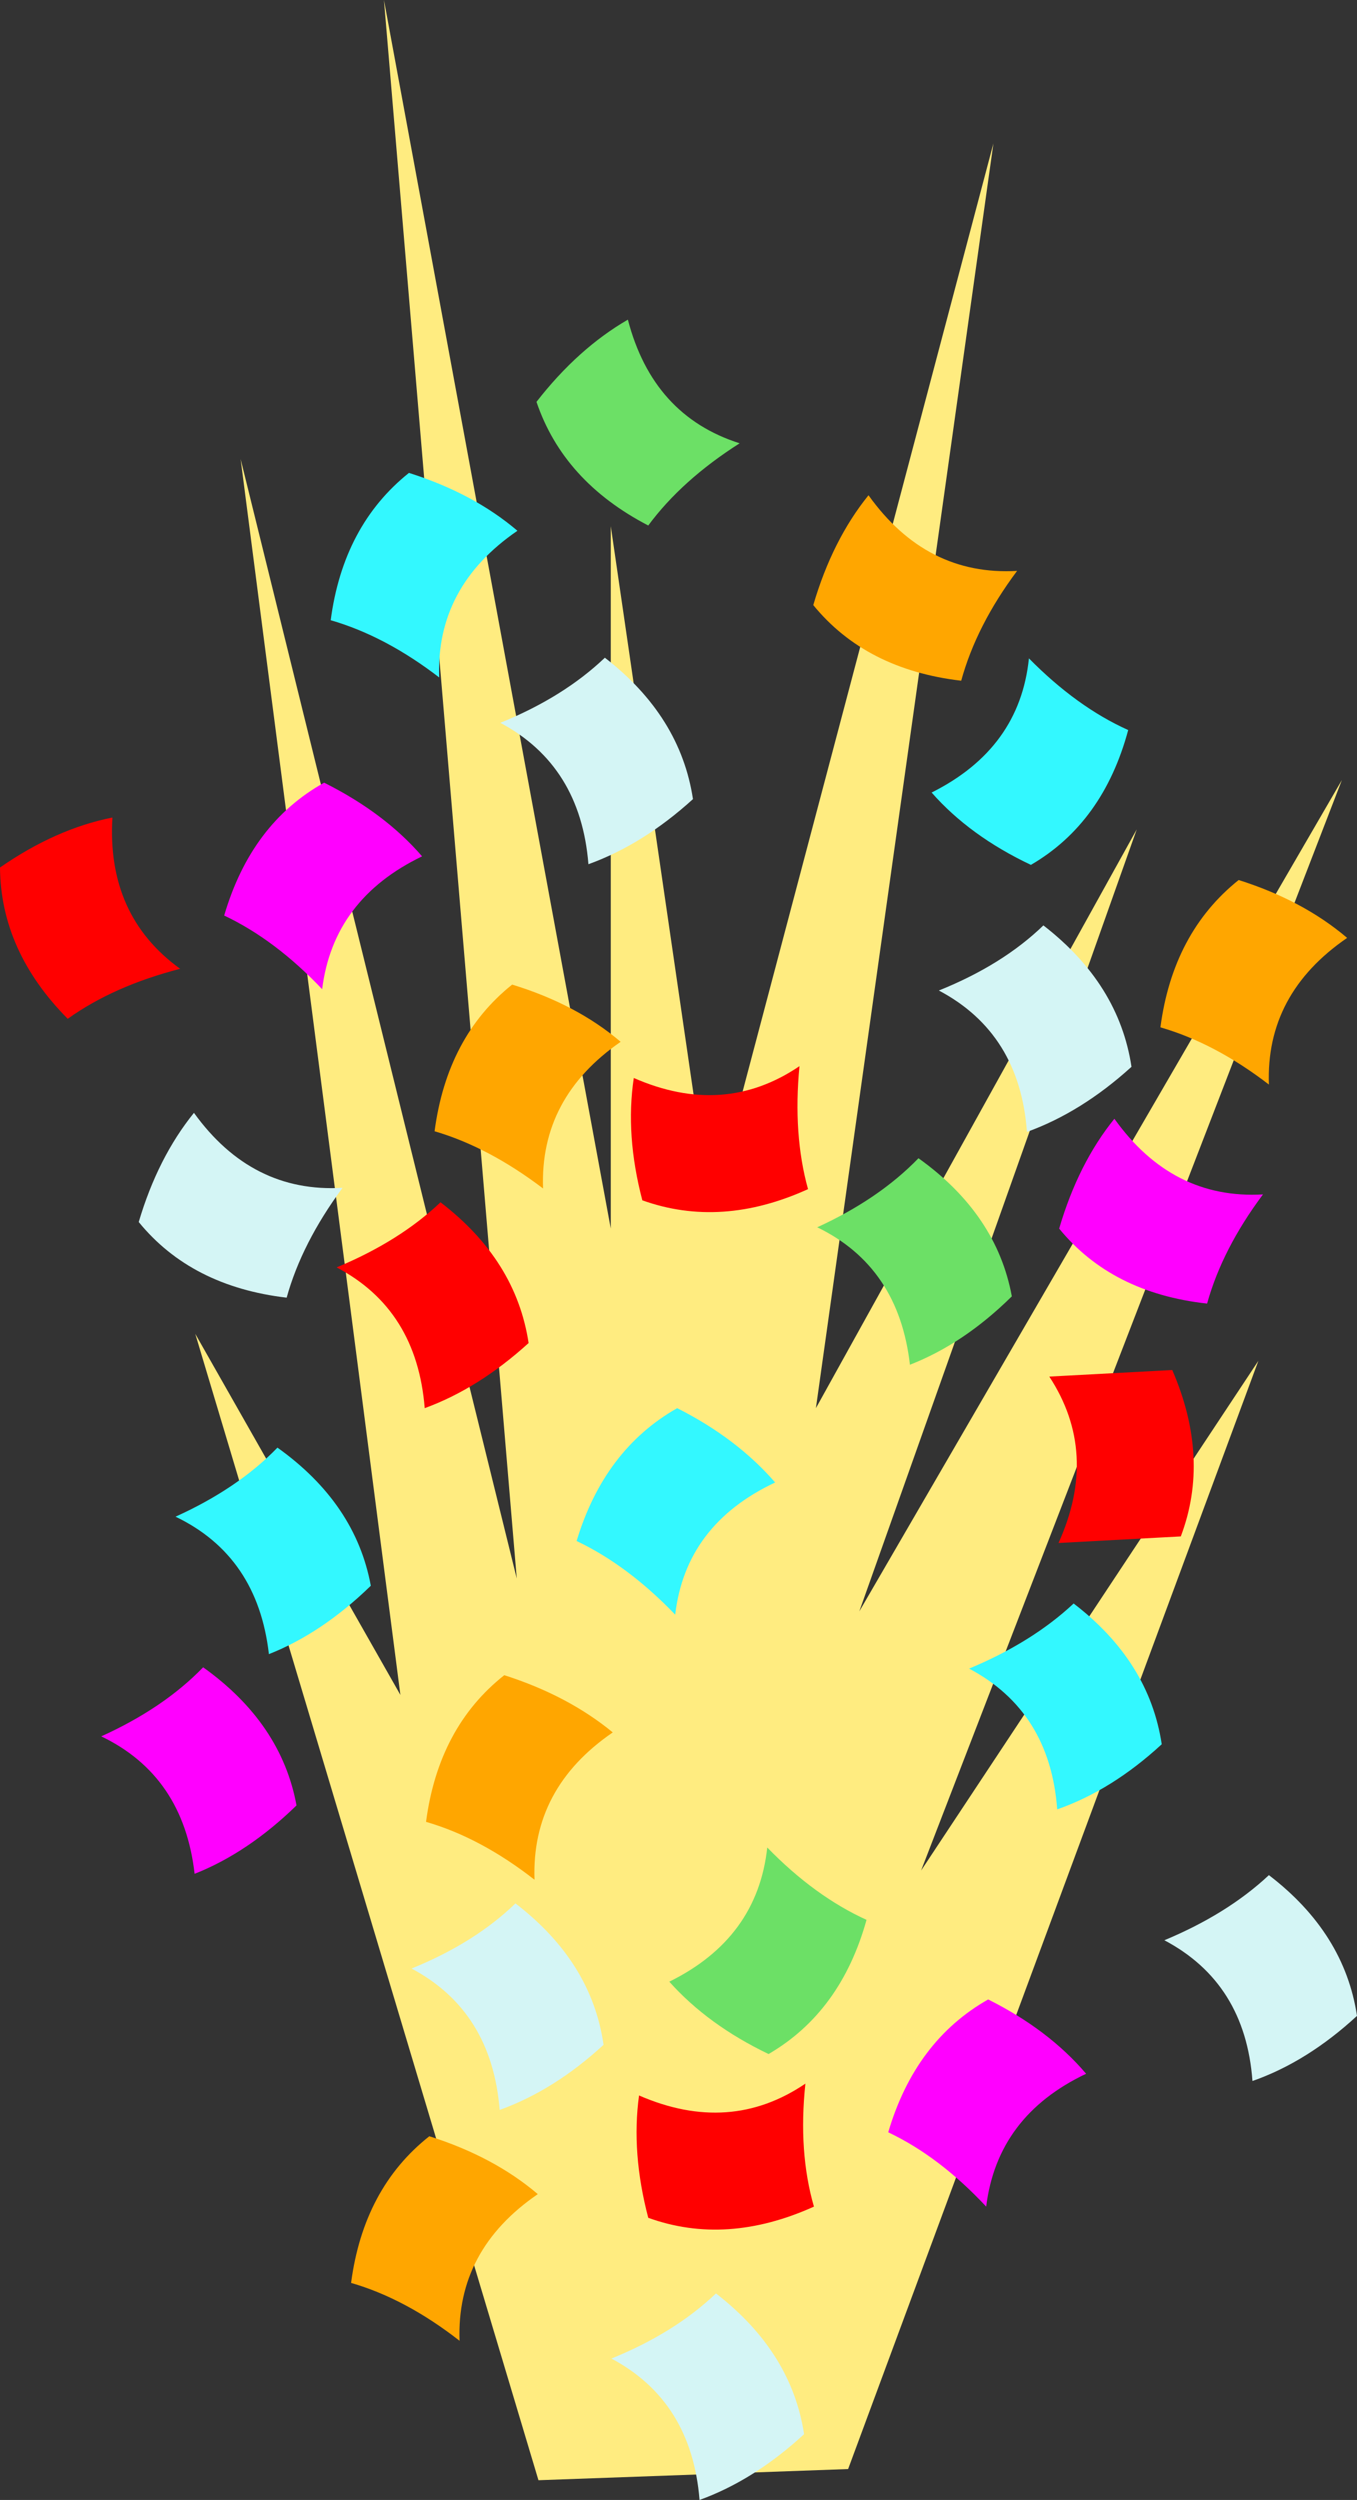 <?xml version="1.0" encoding="UTF-8" standalone="no"?>
<svg xmlns:xlink="http://www.w3.org/1999/xlink" height="190.05px" width="103.2px" xmlns="http://www.w3.org/2000/svg">
  <rect width="100%" height="100%" fill="#333333" stroke="none"/>
  <g transform="matrix(1.0, 0.0, 0.0, 1.0, 0.0, 0.0)">
    <path d="M40.95 188.55 L64.5 187.7 95.7 103.45 70.05 142.2 102.05 59.3 65.35 122.5 86.45 63.05 62.05 107.05 75.55 10.9 54.05 92.15 46.45 40.0 46.45 93.4 29.2 0.0 39.3 120.0 18.3 34.9 30.45 128.85 14.85 101.4 40.95 188.55" fill="#ffec80" fill-rule="evenodd" stroke="none"/>
    <path d="M39.2 144.7 Q36.1 147.7 31.3 149.65 37.4 152.9 38.0 160.4 42.15 158.9 45.9 155.45 45.0 149.15 39.2 144.7" fill="#d4f5f5" fill-rule="evenodd" stroke="none"/>
    <path d="M21.1 110.05 Q18.1 113.15 13.35 115.3 19.6 118.3 20.45 125.75 24.5 124.15 28.2 120.55 27.05 114.3 21.1 110.05" fill="#33f8ff" fill-rule="evenodd" stroke="none"/>
    <path d="M32.4 138.5 Q36.55 139.7 40.65 142.9 40.4 135.95 46.6 131.7 43.2 128.9 38.35 127.35 33.35 131.3 32.4 138.5" fill="#ffa600" fill-rule="evenodd" stroke="none"/>
    <path d="M80.4 137.55 Q84.55 136.1 88.35 132.6 87.4 126.3 81.65 121.9 78.5 124.85 73.7 126.85 79.85 130.1 80.4 137.55" fill="#33f8ff" fill-rule="evenodd" stroke="none"/>
    <path d="M69.2 103.75 Q73.3 102.15 76.95 98.55 75.8 92.3 69.85 88.05 66.85 91.15 62.15 93.3 68.35 96.3 69.2 103.75" fill="#6ce066" fill-rule="evenodd" stroke="none"/>
    <path d="M89.15 104.15 L79.8 104.65 Q83.6 110.45 80.5 117.3 L89.8 116.8 Q92.05 110.85 89.15 104.15" fill="#ff0000" fill-rule="evenodd" stroke="none"/>
    <path d="M91.8 99.1 Q92.95 94.95 96.05 90.8 89.15 91.2 84.75 85.05 82.0 88.45 80.55 93.4 84.55 98.3 91.8 99.1" fill="#ff00ff" fill-rule="evenodd" stroke="none"/>
    <path d="M85.8 55.5 Q81.9 53.75 78.25 50.05 77.55 56.9 70.85 60.25 73.75 63.55 78.4 65.75 83.9 62.55 85.8 55.5" fill="#33f8ff" fill-rule="evenodd" stroke="none"/>
    <path d="M102.45 71.3 Q99.1 68.45 94.2 66.9 89.2 70.9 88.25 78.1 92.4 79.3 96.5 82.45 96.25 75.55 102.45 71.3" fill="#ffa600" fill-rule="evenodd" stroke="none"/>
    <path d="M32.3 107.05 Q36.4 105.55 40.2 102.1 39.25 95.8 33.5 91.4 30.4 94.35 25.6 96.35 31.7 99.55 32.3 107.05" fill="#ff0000" fill-rule="evenodd" stroke="none"/>
    <path d="M17.05 69.6 Q20.95 71.45 24.5 75.2 25.35 68.35 32.1 65.1 29.25 61.8 24.65 59.5 19.1 62.6 17.05 69.6" fill="#ff00ff" fill-rule="evenodd" stroke="none"/>
    <path d="M33.05 86.0 Q37.15 87.2 41.3 90.35 41.05 83.45 47.2 79.2 43.85 76.35 38.95 74.85 34.0 78.8 33.05 86.0" fill="#ffa600" fill-rule="evenodd" stroke="none"/>
    <path d="M65.9 145.95 Q61.95 144.15 58.35 140.45 57.6 147.35 50.9 150.65 53.85 153.95 58.45 156.15 63.95 152.95 65.9 145.95" fill="#6ce066" fill-rule="evenodd" stroke="none"/>
    <path d="M5.15 77.45 Q8.65 74.95 13.7 73.65 8.1 69.6 8.55 62.15 4.25 63.0 0.0 65.95 0.05 72.3 5.15 77.45" fill="#ff0000" fill-rule="evenodd" stroke="none"/>
    <path d="M33.4 51.5 Q33.15 44.6 39.35 40.35 36.0 37.5 31.1 35.95 26.1 39.95 25.15 47.15 29.3 48.35 33.4 51.5" fill="#33f8ff" fill-rule="evenodd" stroke="none"/>
    <path d="M7.7 132.0 Q13.95 135.0 14.8 142.45 18.85 140.85 22.55 137.25 21.4 131.0 15.45 126.75 12.45 129.85 7.7 132.0" fill="#ff00ff" fill-rule="evenodd" stroke="none"/>
    <path d="M78.1 86.05 Q82.25 84.55 86.05 81.1 85.1 74.8 79.35 70.35 76.25 73.35 71.4 75.3 77.55 78.55 78.1 86.05" fill="#d4f5f5" fill-rule="evenodd" stroke="none"/>
    <path d="M21.8 98.65 Q22.95 94.5 26.05 90.3 19.15 90.7 14.75 84.6 12.0 88.0 10.55 92.9 14.55 97.8 21.8 98.65" fill="#d4f5f5" fill-rule="evenodd" stroke="none"/>
    <path d="M66.05 37.65 Q63.3 41.05 61.85 46.0 65.85 50.9 73.1 51.75 74.25 47.55 77.35 43.4 70.45 43.8 66.05 37.65" fill="#ffa600" fill-rule="evenodd" stroke="none"/>
    <path d="M43.85 117.15 Q47.75 119.0 51.35 122.75 52.15 115.9 58.95 112.7 56.05 109.35 51.5 107.05 45.95 110.2 43.85 117.15" fill="#33f8ff" fill-rule="evenodd" stroke="none"/>
    <path d="M61.45 90.4 Q60.3 86.25 60.8 81.05 55.05 84.95 48.2 81.95 47.55 86.3 48.85 91.25 54.85 93.4 61.45 90.4" fill="#ff0000" fill-rule="evenodd" stroke="none"/>
    <path d="M49.3 39.95 Q51.85 36.5 56.25 33.7 49.65 31.6 47.75 24.3 43.95 26.5 40.8 30.55 42.85 36.6 49.3 39.95" fill="#6ce066" fill-rule="evenodd" stroke="none"/>
    <path d="M46.0 50.0 Q42.85 53.0 38.05 54.95 44.15 58.2 44.75 65.7 48.9 64.2 52.7 60.75 51.75 54.45 46.0 50.0" fill="#d4f5f5" fill-rule="evenodd" stroke="none"/>
    <path d="M75.0 167.75 Q75.85 160.85 82.6 157.65 79.75 154.3 75.15 152.0 69.6 155.15 67.55 162.1 71.45 163.95 75.0 167.75" fill="#ff00ff" fill-rule="evenodd" stroke="none"/>
    <path d="M40.9 166.8 Q37.55 163.95 32.65 162.4 27.65 166.35 26.7 173.55 30.85 174.75 34.95 177.95 34.7 171.05 40.9 166.8" fill="#ffa600" fill-rule="evenodd" stroke="none"/>
    <path d="M46.5 179.3 Q52.6 182.55 53.2 190.05 57.35 188.55 61.15 185.05 60.2 178.8 54.45 174.35 51.3 177.35 46.5 179.3" fill="#d4f5f5" fill-rule="evenodd" stroke="none"/>
    <path d="M61.9 167.75 Q60.7 163.6 61.25 158.4 55.5 162.3 48.6 159.3 48.0 163.65 49.3 168.6 55.25 170.75 61.9 167.75" fill="#ff0000" fill-rule="evenodd" stroke="none"/>
    <path d="M96.5 142.55 Q93.35 145.5 88.55 147.5 94.7 150.75 95.25 158.2 99.4 156.75 103.2 153.25 102.25 146.95 96.5 142.55" fill="#d4f5f5" fill-rule="evenodd" stroke="none"/>
  </g>
</svg>
